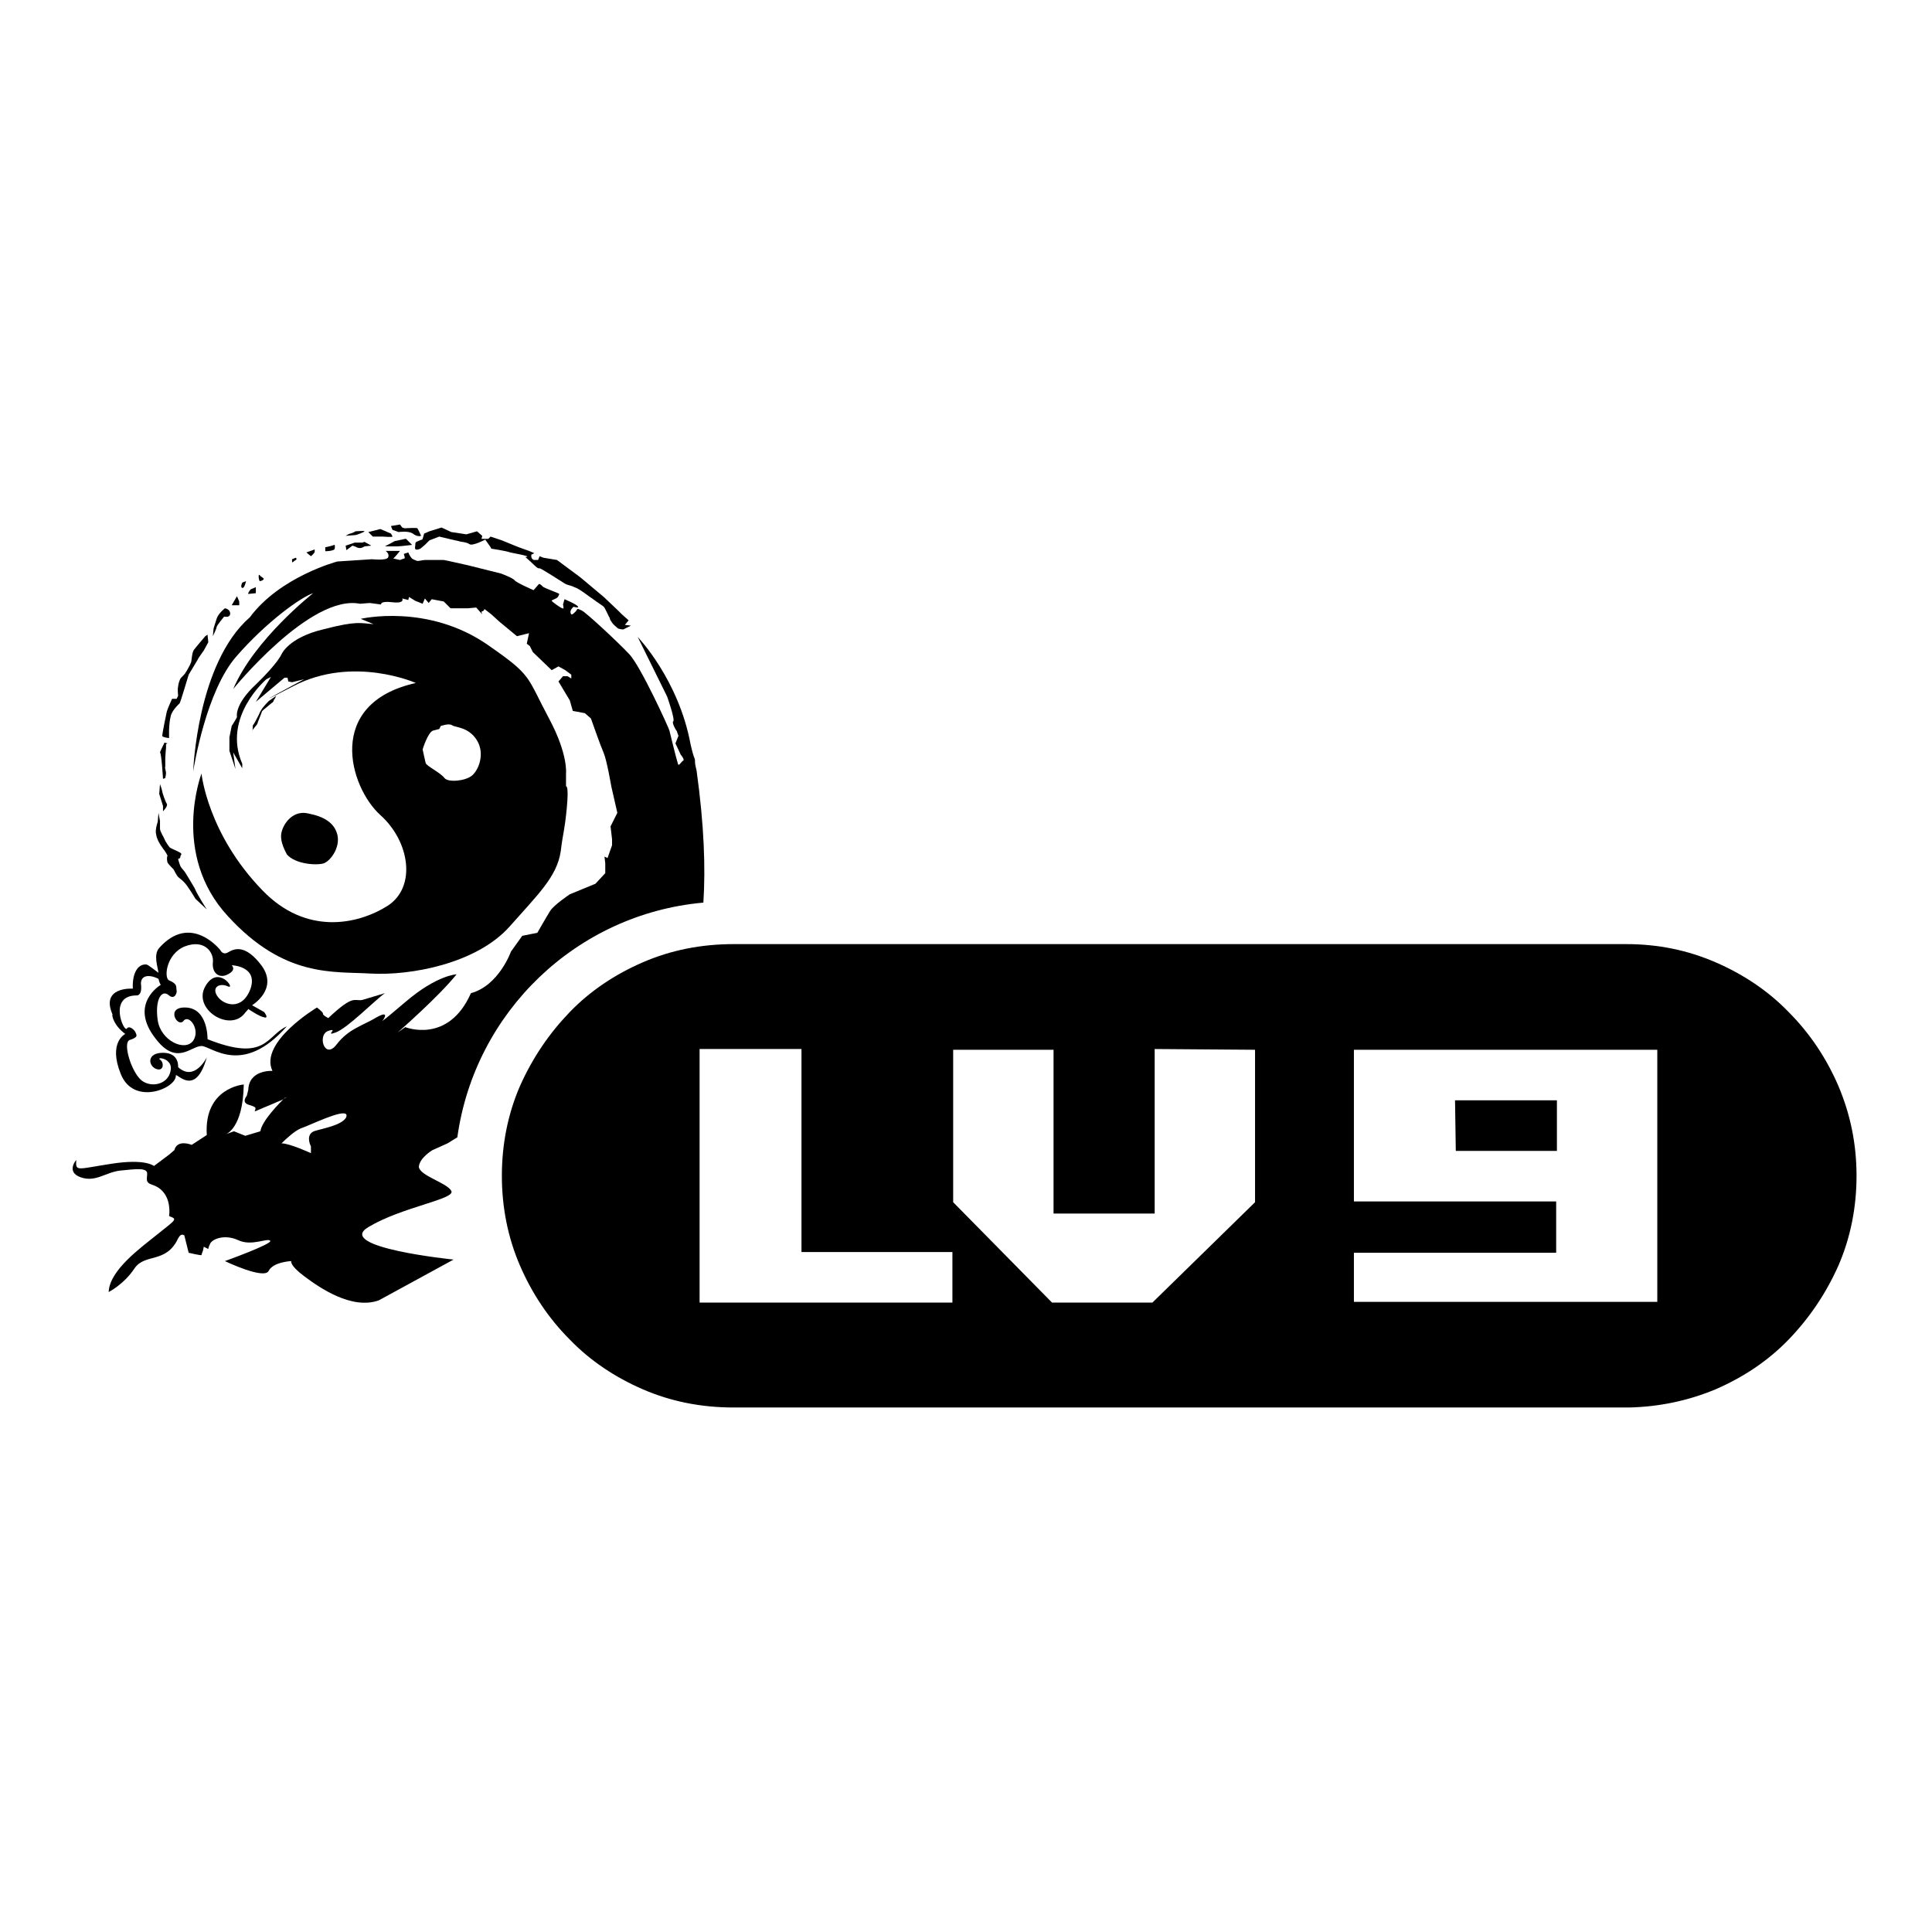 <?xml version="1.0" encoding="utf-8"?>
<!-- Svg Vector Icons : http://www.onlinewebfonts.com/icon -->
<!DOCTYPE svg PUBLIC "-//W3C//DTD SVG 1.1//EN" "http://www.w3.org/Graphics/SVG/1.1/DTD/svg11.dtd">
<svg version="1.1" xmlns="http://www.w3.org/2000/svg" xmlns:xlink="http://www.w3.org/1999/xlink" x="0px" y="0px" viewBox="0 0 256 256" enable-background="new 0 0 256 256" xml:space="preserve">
<g><g><path fill="#000000" d="M243.6,143.9c-1.6-3.7-3.8-7-6.6-9.8c-2.7-2.8-6-5-9.7-6.6c-3.7-1.6-7.6-2.4-11.8-2.4c0,0-118.2,0-118.3,0c-4.3,0-8.3,0.8-12,2.4c-3.7,1.6-7,3.8-9.7,6.6c-2.7,2.8-4.9,6-6.6,9.8c-1.6,3.7-2.4,7.7-2.4,11.9s0.8,8.2,2.4,11.9s3.8,7,6.6,9.8c2.7,2.8,6,5,9.7,6.6c3.7,1.6,7.7,2.4,12,2.4c0.2,0,118.5,0,118.7,0c4-0.1,7.8-0.9,11.4-2.4c3.7-1.6,7-3.8,9.7-6.6c2.7-2.8,4.9-6,6.6-9.8c1.6-3.7,2.4-7.7,2.4-11.9S245.2,147.7,243.6,143.9z M126.3,172.6H92.7l0-33.6h13.5l0,26.9l20,0V172.6z M166.3,159.3L166.3,159.3l-13.6,13.3h-13.3l-13.1-13.3v-20.2h13.3v21.7H153V139l13.3,0.1V159.3L166.3,159.3z M219.6,172.5h-40.2V166h26.8v-6.8h-26.8v-20.1h40.2V172.5L219.6,172.5z"/><path fill="#000000" d="M192.9,152.5h13.4v-6.7h0v0h-13.5L192.9,152.5L192.9,152.5L192.9,152.5L192.9,152.5z"/><path fill="#000000" d="M57.3,152.4l2-0.9l1.3-0.8c2.3-16.6,15.8-29.6,32.6-31.1c0.3-4.6,0.1-10.3-0.9-17.5c0,0-0.2-0.8-0.2-1c0-0.2,0-0.5-0.1-0.7c-0.1-0.2-0.3-0.9-0.5-1.8c-1.6-8.6-7-14.2-7-14.2l3.9,7.9c0,0,1.1,3.1,0.8,3.3c-0.2,0.1,0.3,1.1,0.5,1.3c0,0.1,0.2,0.6,0.2,0.6l-0.4,1l0.7,1.5c0,0,0.6,0.7,0.3,0.8c-0.3,0.2-0.6,0.9-0.7,0.3c-0.2-0.6-1-3.9-1.1-4.3c-0.1-0.4-3.8-8.5-5.3-10.1c-1.5-1.6-5.7-5.5-6.3-5.8c-0.7-0.3-0.5-0.3-0.8,0.1c-0.4,0.4-0.6,0.6-0.7,0.2c-0.1-0.4,0.4-0.8,0.4-0.8s0.7,0.2,0.6,0c-0.1-0.3-1.8-1-1.8-1l-0.2,0.7c0,0,0.2,0.7-0.1,0.5c-0.3-0.1-1.4-0.9-1.4-1c0-0.1,0.7-0.3,0.7-0.4c0.1,0,0.3-0.4,0.3-0.5c0-0.1-2.1-0.8-2.2-1c-0.1-0.1-0.4-0.4-0.5-0.3c-0.1,0.1-0.7,0.8-0.7,0.8s-2.3-1-2.5-1.3c-0.2-0.3-1.8-0.9-1.8-0.9l-4.4-1.1c0,0-3.1-0.7-3.2-0.7c-0.1,0-2.2,0-2.5,0c-0.3,0-0.9,0.2-1.1,0.1c-0.2-0.1-0.6-0.2-0.7-0.4c-0.2-0.2-0.4-0.7-0.4-0.7l-0.6,0.2c0,0,0.2,0.5,0.1,0.6c-0.1,0-0.6,0.2-0.6,0.2S52.1,74,52.1,74c0.1,0,0.9-1,0.9-1l-1.9,0c0,0,0.6,0.4,0.3,0.9c-0.3,0.4-2.1,0.2-2.1,0.2l-4.6,0.3c0,0-7.6,2-11.6,7.4c-7,6.1-7.5,20.4-7.5,20.4c0.1-0.6,1.7-10.6,5.7-15.2c4-4.6,8.6-7.9,10.2-8.4c0,0-7.8,6.1-10.6,12.7c0,0,10.2-12.6,16.8-11.3l1.3-0.1l1.5,0.2c0,0-0.2-0.5,1.5-0.3c1.7,0.2,1.3-0.5,1.3-0.5l0.8,0.2l0.1-0.4l0.8,0.5l1,0.4l0.3-0.7l0.5,0.6l0.4-0.5l1.6,0.3l0.9,0.9l2.3,0l1.1-0.1l0.8,0.9c0,0-0.2-0.4,0-0.4c0.2,0,0.3-0.3,0.3-0.3l0.9,0.7l1.1,1l2.3,1.9l1.6-0.4l-0.3,1.4l0.4,0.3l0.4,0.8l2.5,2.4l0.9-0.5l0.9,0.5l0.8,0.6l0,0.5l-0.5-0.3l-0.6,0l-0.6,0.7l1.5,2.5l0.4,1.4l1.6,0.3l0.8,0.7c0,0,1.3,3.7,1.7,4.6c0.4,0.9,1,4.4,1,4.4c0,0,0.8,3.5,0.8,3.5l-0.6,1.2l-0.3,0.6l0.2,1.7l0,0.8l-0.6,1.7l-0.4-0.2l0.1,0.9l0,1.3l-1.3,1.4l-3.4,1.4c0,0-2.1,1.4-2.6,2.2c-0.5,0.8-1.7,2.9-1.7,2.9l-2,0.4l-1.5,2.1c0,0-1.6,4.5-5.3,5.5c-3,6.8-8.7,4.5-8.7,4.5l-1,0.7c0,0,5.4-4.7,7.8-7.7c0,0-2.6,0.1-6.7,3.6s-3,2.4-3,2.4s0.9-1.3-0.9-0.3c-1.8,1.1-3.7,1.5-5.3,3.6s-2.6-1.3-1.1-1.8c1.5-0.5-0.6,0.8,1,0.2c1.6-0.6,5.1-4.2,6.5-5.2c0,0-2,0.6-3,0.9c-1.1,0.2-1.1-0.8-4.5,2.4c0,0-0.8-0.4-0.7-0.6c0-0.2-0.8-0.8-0.8-0.8s-7.7,4.6-5.9,8.4c0,0-3.1-0.2-3.2,2.5l-0.2,0.8c0,0-0.8,0.9,0.3,1.2c1,0.3,0.9,0.4,0.8,0.7c-0.1,0.3-0.2,0.2,2.5-0.9c0.6-0.3,1.1-0.4,1.3-0.6c0,0,0.1-0.1,0.1-0.1s0.7-0.3-0.1,0.1c-0.5,0.5-2.9,2.9-3.1,4.3l-2,0.6l-1.5-0.6l-1.1,0.4c0,0,2.3-0.7,2.4-6.6c0,0-5.3,0.4-4.9,6.7l-2,1.3c0,0-1.9-0.8-2.3,0.7l-0.7,0.6l-2,1.5c0,0-1.1-1-5.6-0.3c-4.6,0.7-4.8,1.1-4.7-0.5c0,0-1.4,1.6,0.6,2.3c2,0.7,3.3-0.7,5.3-0.9c2-0.2,3.5-0.4,3.5,0.4c0,0.7-0.3,1.2,0.7,1.5c1,0.3,2,1.2,2.2,2.8c0.2,1.6-0.3,1.2,0.4,1.5c0.7,0.3,0.1,0.6-2,2.3c-2.1,1.7-6.3,4.7-6.4,7.6c0,0,2-1,3.4-3.1c1.4-2.1,4.2-0.6,5.8-4c0.4-0.8,0.8-0.4,0.8-0.4c0,0,0-0.1,0-0.1l0.6,2.4c0,0,1.7,0.4,1.7,0.3s0.2-0.6,0.2-0.6l0.1-0.5l0.6,0.3c0,0,0-0.2,0.2-0.6c0.2-0.7,1.9-1.4,3.7-0.6c1.8,0.9,3.9-0.3,4.3,0.1c0.4,0.4-6,2.7-6,2.7s5.2,2.5,5.8,1.3c0.6-1.2,3-1.3,3-1.3s-0.3,0.5,1.7,2c2,1.5,6.3,4.5,9.9,3.2l9.9-5.4c0,0-15.8-1.6-11.3-4.3c4.5-2.7,11.6-3.7,11-4.8c-0.6-1.1-4.2-2-4.3-3.2C55.6,153.4,57.3,152.4,57.3,152.4z M43.4,149.4c-1,0.3-1.7,0.4-2,0.6c-0.9,0.6-0.2,1.9-0.2,1.9l0,0.9c0,0-2.8-1.3-3.9-1.3c0.6-0.6,1.8-1.7,2.6-2c1.2-0.4,5.6-2.6,6-1.8C45.9,147.7,46.3,148.6,43.4,149.4z"/><path fill="#000000" d="M30.2,121.4c7.5,8.2,14,7.3,18.9,7.6c5.3,0.3,14-1.3,18.4-6.2c3.7-4.2,6.3-6.6,6.8-10c0.3-2.5,0.5-2.6,0.8-5.7c0.3-3.2-0.1-2.9-0.1-2.9v-1.7c0,0,0.3-2.5-2.2-7.2c-3.1-5.8-2.2-5.7-8.1-9.8C56.7,79.9,47.8,82,47.8,82l1.7,0.7c-1.7-0.1-2.1-0.5-6.7,0.7c-4.6,1.1-5.5,3.3-5.5,3.3s-0.5,1.2-3.4,4C31,93.4,31.4,95,31.4,95c0,0.1-0.7,1.2-0.7,1.2l-0.3,1.5v1.8l0.8,2.4l-0.3-2.2l1.2,2.1l0-0.6C29.4,95,35.3,90,35.3,90l0.6-0.3L33.9,93l1.3-1.1l2.5-2.1l0.4,0l0.1,0.5l0.5,0.1l1.6-0.4c0,0-9.3,5-1.4,0.9c7.9-4.1,16.2-0.4,16.2-0.4c-12.1,2.7-8.8,13.8-4.7,17.5c3.9,3.5,4.8,9.5,1,12c-4.1,2.6-10.9,3.9-16.6-2c-7.3-7.5-8.1-15.5-8.1-15.5S22.6,113.2,30.2,121.4z M57.4,96.8c0.8-0.2,0.8-0.2,0.8-0.2l0.2-0.4c0,0,1.1-0.4,1.5-0.1c0.4,0.3,2.2,0.2,3.3,2c1.1,1.8,0.2,4-0.7,4.7c-0.9,0.7-3.1,0.9-3.6,0.3c-0.5-0.7-2.4-1.6-2.5-2s-0.4-1.8-0.4-1.8S56.7,97,57.4,96.8z"/><path fill="#000000" d="M42.9,114.4c1-0.4,2.2-2.2,1.8-3.8s-1.8-2.4-3.8-2.8c-2-0.5-3.3,1.2-3.6,2.5c-0.3,1.3,0.7,2.8,0.7,2.9C39.1,114.5,41.9,114.7,42.9,114.4z"/><path fill="#000000" d="M29.7,81.7c0,0,0.8,0.2,0.8-0.4c0-0.6-0.7-0.7-0.7-0.7s-0.9,0.7-1.1,1.4s-0.4,1.2-0.4,1.3l-0.1,1c0,0,0.5-1,0.5-1.2C28.7,82.9,29.7,81.7,29.7,81.7z"/><path fill="#000000" d="M32.1,77.9c0.3,0.1,0.5-0.9,0.5-0.9l-0.5,0.2C32.1,77.2,31.8,77.8,32.1,77.9z"/><path fill="#000000" d="M31.7,79.7L31.4,79l-0.7,1.2l1,0L31.7,79.7z"/><path fill="#000000" d="M33.9,78.6c0,0,0-0.8,0-0.8l-0.7,0.3c0,0-0.4,0.5-0.3,0.6C33,78.7,33.9,78.6,33.9,78.6z"/><path fill="#000000" d="M34.4,77c0,0,0.3,0,0.5-0.2c0.2-0.2-0.3-0.3-0.5-0.6c-0.2-0.2-0.1,0.5-0.1,0.5L34.4,77z"/><path fill="#000000" d="M38.8,74.5c0,0,0.2-0.2,0.4-0.3s0-0.3,0-0.3c0,0-0.5,0.2-0.5,0.2c0,0,0,0.3,0,0.3C38.7,74.5,38.7,74.5,38.8,74.5z"/><path fill="#000000" d="M41.2,73.7c0,0,0.5-0.4,0.5-0.6c0-0.1,0-0.3,0-0.3l-1.1,0.4l0,0C40.7,73.3,41.2,73.7,41.2,73.7z"/><path fill="#000000" d="M44.3,72.8c0.1-0.1,0.1-0.7,0-0.6c-0.2,0.1-1.1,0.3-1.1,0.3l-0.1,0c0,0,0,0.4,0,0.5C43,73.1,44.1,73,44.3,72.8z"/><path fill="#000000" d="M48.3,70.4c0-0.1-1.1,0-1.2,0c-0.1,0.1-0.6,0.3-0.7,0.3c-0.1,0-0.6,0.3-0.6,0.3l1.3-0.1C47.2,70.9,48.3,70.5,48.3,70.4z"/><path fill="#000000" d="M55,72.5c-0.1,0.6,0.7,0.2,0.7,0.2l0.6-0.5l0.6-0.6l1.3-0.5c0,0,2.5,0.6,2.6,0.6c0.1,0.1,1,0.1,1.4,0.4s2.1-0.6,2.1-0.6l0.7,1l0.1,0.2c0,0,2,0.3,2.5,0.5c0.4,0.1,1.1,0.2,1.9,0.4c0.8,0.2,0.1,0.2,0.1,0.2s0.7,0.6,1,0.9c0.3,0.3,0.7,0.7,0.9,0.6c0.2,0,2.8,1.7,3.3,2c0.5,0.3,0.7,0.2,1.3,0.5c0.7,0.2,2,1.3,2.5,1.6c0.5,0.4,1.2,0.8,1.4,1c0.2,0.2,0.7,1.4,0.8,1.5c0,0.2,0.1,0.3,0.3,0.6s0.5,0.5,0.7,0.7c0.2,0.2,0.8,0.2,0.8,0.2l1-0.5l-0.8-0.1l0.5-0.6l-0.9-0.8l-0.5-0.5l-1.9-1.8l-3.1-2.6l-3.1-2.3L72,73.9l-0.5-0.2l-0.2,0.5c0,0-0.2,0-0.5,0s-0.4-0.4-0.4-0.4v-0.3l0.4-0.2l-0.7-0.3l-1.4-0.5l-2.2-0.9l-1.5-0.5l-0.3,0.3l-0.9,0l0.1-0.4l-0.7-0.6l-1.4,0.4l-2-0.3l-1.3-0.6l-1.6,0.5l-0.7,0.3c0,0-0.1,0.4-0.2,0.7c-0.1,0.2,0,0-0.6,0.3C54.9,71.9,55.1,71.9,55,72.5z"/><path fill="#000000" d="M52.8,70.5c0,0,1.3-0.2,1.9,0.2c0.6,0.5,1.1,0.3,1.1,0.3s-0.4-0.9-0.5-1c0-0.1-1.7,0-1.7,0l-0.3-0.1L53,69.5l-1.2,0.2l0.2,0.5L52.8,70.5z"/><path fill="#000000" d="M50.7,71.1c0,0,1.3,0.1,1.3,0s-0.2-0.4-0.2-0.4l-1.4-0.6l-1.6,0.4l0.6,0.6L50.7,71.1z"/><path fill="#000000" d="M53.7,71.4l-1.4,0.3L51,72.4c0,0,1.2,0,1.6,0c0.4,0,2-0.2,2-0.2l-0.8-0.8L53.7,71.4z"/><path fill="#000000" d="M46.7,72.3c0,0,0,0,0.3,0.1c0.3,0.1,0.1,0.1,0.5,0.2c0.4,0.1,0.8-0.2,0.8-0.2l0.9-0.1l-0.9-0.5l-0.3,0.1l-1,0l-1.2,0.4l0.1,0.6L46.7,72.3z"/><path fill="#000000" d="M22.4,97.8l0-0.9c0,0,0-1.1,0.2-1.9c0.1-0.8,1.1-1.7,1.2-1.8c0.1-0.1,1.2-3.8,1.2-3.8s1.2-2,1.2-2c0-0.1,0.8-1.2,0.8-1.2l0.6-1.1l-0.1-1l-0.3,0.2c0,0-1.2,1.4-1.5,1.8c-0.3,0.4-0.3,1.6-0.4,1.7c0,0.1-0.6,1.2-0.7,1.3c0,0.1-0.4,0.5-0.6,0.7c-0.2,0.2-0.4,0.9-0.4,1.2c-0.1,0.2,0,1.2,0,1.2l-0.2,0.4h-0.6c0,0-0.6,1.3-0.7,1.7c-0.1,0.4-0.6,2.9-0.6,3.2C21.5,97.7,22.4,97.8,22.4,97.8z"/><path fill="#000000" d="M21.6,103.2l0.3-0.1c0,0,0.1-0.5,0.1-0.7c0-0.2-0.2-0.7-0.1-0.8c0-0.2,0-0.9,0-1.2c0-0.3,0.1-1.2,0.1-1.3c0-0.1,0-0.5,0-0.5l0.2-0.1l-0.4-0.1c0,0,0,0,0,0c-0.1,0.2-0.6,1.2-0.6,1.3C21.4,99.8,21.6,103.2,21.6,103.2z"/><path fill="#000000" d="M21.6,107.5c0,0,0.7-0.7,0.5-1s-0.6-1.5-0.6-1.6c0-0.2-0.3-1-0.3-1l-0.1,1.3l0.5,1.6V107.5z"/><path fill="#000000" d="M21.8,112.7c0,0,0.4,0.6,0.4,0.7c-0.1,0.1-0.1,0.6,0,0.9c0.1,0.2,0.8,0.9,0.8,0.9c0,0,0.4,0.8,0.6,1c0.2,0.2,0.3,0.2,0.8,0.7c0.5,0.5,1.5,2.2,1.5,2.2l1.5,1.4c0,0-1.3-2-1.6-2.8c-0.4-0.7-0.9-1.5-1.2-2c-0.3-0.5-0.6-0.6-0.8-1.2s-0.2-0.7-0.2-0.7s0.3,0,0.3-0.3c0-0.2,0.3-0.3,0-0.5c-0.3-0.2-1.3-0.6-1.4-0.7c-0.1-0.1-0.6-0.8-0.7-1.1s-0.6-1-0.6-1.4c0-0.4,0-1,0-1l-0.2-1.1c0,0-0.1,1.2-0.1,1.2s-0.4,1.1-0.2,1.7C20.8,111.5,21.8,112.7,21.8,112.7z"/><path fill="#000000" d="M16.6,137c0,0-2.3,1.1-0.6,5.3c1.7,4.3,7.4,1.9,7.3,0.2c0.1-0.4,2.6,3,4.1-2.4c0,0-1.6,3.3-3.8,1.3c0,0,0.2-1.9-2-1.9c-2.1,0-2,1.6-1,2.1c1.1,0.5,1.2-0.8,0.6-1.2c-0.6-0.4,1.8-0.2,1.4,1.5c-0.3,1.7-2.4,2.3-3.8,1.3c-1.4-1.1-2.6-5.1-1.6-5.4c0.9-0.3,1-0.5,0.8-0.9c-0.1-0.4-0.9-1.1-1.2-0.6c-0.4,0.5-2.5-4.4,1.3-4.4c0,0,0.7,0.1,0.6-1.3c-0.2-1.3,0.9-1.6,2.3-0.9c0.1,0.5,0.3,0.8,0.3,0.8s-4.3,2.5-0.7,7.1c2.8,3.7,4.7,1,6.1,1c1.3,0,5.4,4.1,11.3-2.6c-2.7,1.2-2.7,4.8-10.5,1.7c0,0,0.1-4.1-2.9-4.2c-2.7-0.1-1.1,2.7-0.3,1.8c0.7-1,2.3,1.1,1.3,2.6c-1.1,1.5-4.3,0-4.7-2.7c-0.4-2.7,0.5-4.2,1.5-3.3c0.7,0.6,1.1-0.3,1-0.7c-0.1-0.4,0.2-0.8-1-1.3c-0.7-0.3-0.4-3.5,2.1-4.5c2.6-1,3.9,0.8,3.7,2.2c-0.1,1.4,0.9,2.1,2,1.5c1.2-0.6,0.5-1.2,0.5-1.2s3.5,0.1,2.5,3.1c-1.1,3-3.6,2.2-4.4,1s0.3-1.8,1.4-1.3c1.1,0.5-1.3-3-3,0c-1.7,3,3.2,6.1,5.2,3.6c0.2-0.3,0.4-0.4,0.5-0.6c0.3,0.2,1.5,1,2.1,1.1c0.7,0.2,0-0.7,0-0.7l-1.6-0.9c0,0,3.5-2.1,1.3-5.2c-2.3-3.1-3.8-2.2-4.5-1.8c-0.7,0.4-1-0.3-1-0.3s-3.9-5-8.1-0.3c-0.8,0.9-0.2,2.5-0.1,3.3c-0.3-0.2-1.4-1.1-1.6-1.1c-1.1-0.1-1.9,1.1-1.8,3.2c0,0-4.3-0.3-2.7,3.4C14.8,134.6,15.1,135.9,16.6,137z"/><path fill="#000000" d="M33.5,97L33.5,97C33.5,97,33.5,97,33.5,97z"/><path fill="#000000" d="M36.6,92.2l-1,0.7c0,0-0.8,0.8-1,1.2c-0.2,0.3-0.2,0.4-0.3,0.6c-0.1,0.2-0.7,1.4-0.8,1.4c0,0.1,0,0.7-0.1,0.8c0-0.2,0.7-0.9,0.7-1s0.6-1.5,0.6-1.6c0-0.1,0.3-0.3,1-0.9c0.7-0.6,0.2-0.1,0.4-0.3c0.2-0.2,0.2-0.4,0.2-0.4C36.4,92.7,36.5,92.4,36.6,92.2C36.6,92.3,36.6,92.2,36.6,92.2z"/></g></g>
</svg>